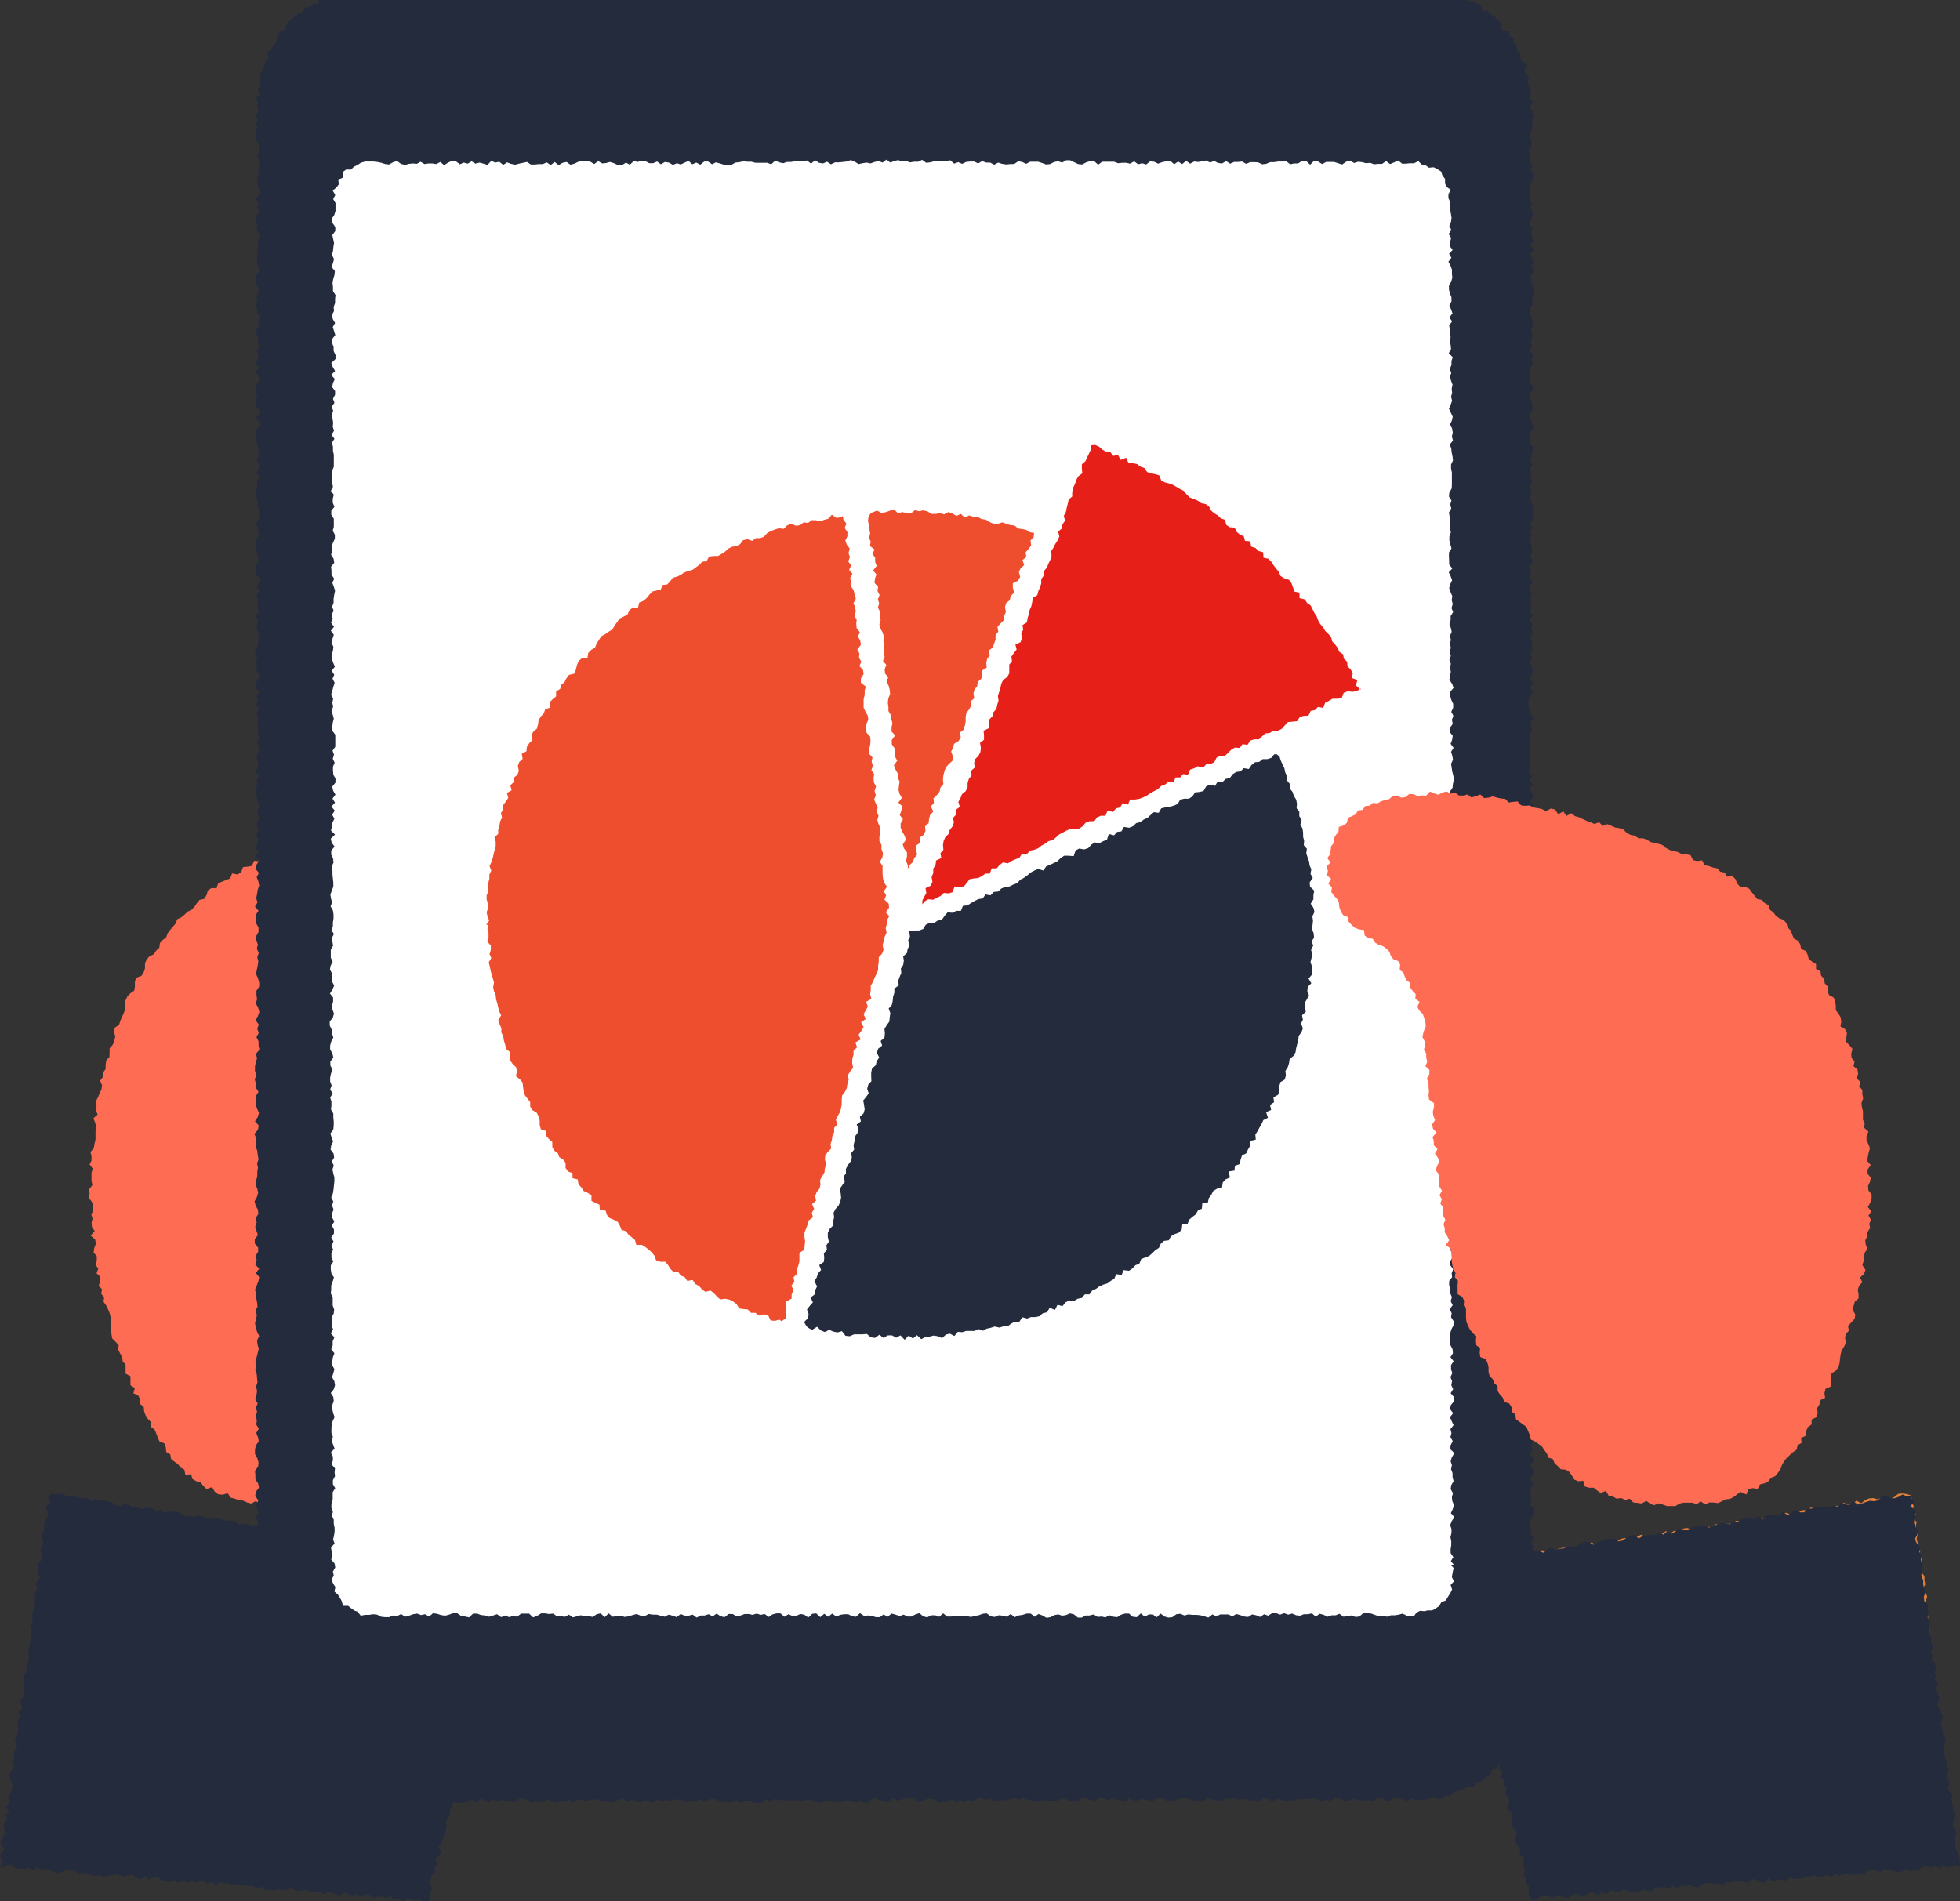 <svg id="_レイヤー_2" data-name="レイヤー 2" xmlns="http://www.w3.org/2000/svg" viewBox="0 0 93.12 90.33"><rect x="0" y="0" width="93.12" height="90.33" fill="#333333" stroke="none"/><defs><style>.cls-1{fill:#242b3d}.cls-1,.cls-3,.cls-4{stroke-width:0}.cls-3{fill:#ff6c54}.cls-4{fill:#ef4e2e}</style></defs><g id="_レイヤー_1-2" data-name="レイヤー 1"><path class="cls-3" d="M25.41 48.77l.12-.19-.03-.21.07-.19-.02-.21.03-.2.24-.13v-.21l.13-.16.1-.17.08-.18.05-.2.09-.17.07-.19.13-.15v-.23l.26-.06.1-.17v-.25l.25-.05.02-.25.17-.11.22-.06.15-.13.1-.19.22-.04.06-.25.2-.06.19-.08.06-.24.2-.08.08-.2.22-.07.06-.21.21-.08.15-.14.14-.15v-.23l.03-.21.14-.15-.02-.22.07-.18.23-.15-.1-.22.03-.2.15-.19-.1-.21.11-.2-.04-.2-.03-.2-.06-.19.02-.21-.15-.16-.08-.18-.12-.16-.02-.22-.19-.1-.06-.21-.19-.09-.16-.12-.19-.07-.09-.2-.13-.17-.2-.05h-.22l-.16-.11-.17-.09-.16-.14-.16-.13-.19-.07-.2-.03-.22.06-.2.02-.15-.24-.22.14-.17-.16-.21.07-.18-.15-.2.03-.2-.03-.2-.04-.2.13-.2-.07-.2.04-.2-.02-.2.02-.2-.06-.19.11h-.2l-.19.12-.19.05h-.4l-.21-.11-.17.19-.2.04-.22-.12-.19.05-.17.18-.2.02-.2-.02-.21-.05h-.2l-.19.06-.19.09-.19.05-.17.15-.23-.11-.16.19-.23-.11-.16.16-.2.04-.19.05-.19.06h-.21l-.19.06-.19.05-.19.07-.19.05h-.21l-.16.14-.18.11-.18.08-.23-.06-.19.07-.22-.02-.14.23-.23-.06-.14.22-.22-.04-.17.13-.23-.06-.2.03-.14.22-.2.04-.2.04-.2.04-.2.04-.13.22-.22-.02-.19.06-.15.18-.19.08-.18.08-.24-.06-.17.1-.14.17-.19.06-.24-.03-.11.24-.2.04-.22.02-.09.24-.17.11-.26-.05-.09.24-.19.07-.19.08-.19.07-.08.24h-.25l-.16.11-.07.23-.11.17-.22.05-.13.16-.11.17-.14.14-.19.09-.14.14-.16.13-.19.09-.07.2-.13.15-.13.15-.12.16-.07.19-.16.13-.14.15-.03.22-.15.14-.11.17-.21.1-.13.15-.08.19v.23l-.06.19-.11.17-.25.09-.06.19v.22l-.03.2-.19.13-.14.15-.08.18-.04.2.02.22-.07.19-.08.18-.08.18-.06.19-.2.14-.04.2.06.23-.05.19-.07.19-.15.17v.2l-.01.21-.15.17-.03.2v.21l-.13.17v.2l-.13.18.09.22-.03.2-.09.19-.08.19-.1.19.04.21-.04.19.09.22-.2.17.08.21.06.21-.04.2v.4l-.05.2-.03.2-.16.19.05.2v.2l-.09.19.15.2-.06.19v.39l.04.2-.15.2.02.2-.04.2.15.2.06.2v.2l-.09.2.06.19-.05.2.02.2.13.19-.19.22.21.18.04.2-.08.21-.03.21.15.18v.2l-.05.21.12.18-.08.22.18.17v.2l-.08.22.16.17-.04.21.14.17-.03.21.12.17.09.18.08.19.05.19.02.2-.02.21v.21l.04.19.03.2.16.16.15.16-.02.22.09.18.1.17.02.2.14.16v.43l.23.12v.43l.21.13-.07.25.23.11.09.18v.22l.17.14.02.21.07.19.11.17.15.15v.23l.17.13.08.19.07.19.08.18.23.09.07.19.02.22.19.11.04.22.16.13.17.12.12.16.18.1.05.24.27-.02.07.23.18.1.2.05.13.17.15.15.27-.09.12.21.17.13.21.02.24-.07.14.21.2.05.19.07.2.02.19.09.2.05.22-.12.18.16.22-.14.19.04.19.09.2.08.2-.08.2.1.2-.19.2.13h.2l.2-.02.18-.18.22.19.17-.24.2-.03.23.14.16-.2.2-.03.23.12.16-.18.2-.04.18-.08.18-.09.23.06.16-.14.2-.05.17-.11h.22l.18-.09.14-.16.17-.11.16-.12.19-.07.17-.11.18-.09.1-.19.2-.07.04-.25h.27l.08-.21.13-.15.15-.13.21-.08.13-.15.12-.16.13-.15.1-.18.06-.21.14-.14.15-.14.19-.11.1-.17.03-.22.21-.1.09-.18.09-.17.14-.15-.02-.24.1-.17.07-.19.22-.1.11-.17.09-.18-.06-.26.14-.15.09-.18.07-.19.16-.15.05-.2.19-.13-.04-.24.14-.15-.02-.22.13-.16.17-.15.04-.2.07-.19-.07-.24.2-.14.11-.17-.09-.24.11-.17.13-.17v-.21l.04-.2.02-.2V61l.18-.16.11-.18-.05-.22.11-.18.11-.18-.06-.22.07-.19-.03-.21.17-.17-.06-.22.09-.19.02-.2v-.2l.09-.19.1-.19-.16-.23.13-.18v-.2l-.04-.21.14-.18.06-.19-.03-.2.1-.19-.05-.2.1-.19-.06-.21.09-.19-.02-.2-.15-.21.19-.18-.09-.21-.02-.2v-.2l.08-.19.14-.19-.04-.2-.13-.21.03-.2v-.2l.22-.18.04-.2-.19-.22.14-.19.02-.2-.05-.21.08-.19.07-.19.02-.2-.04-.2.13-.19v-.2l-.15-.22v-.2l.22-.18.05-.19-.13-.22.11-.19-.12-.21.23-.17-.15-.22.14-.18-.1-.21z"/><path d="M70.51 80.51l-.09-.12.04-.21-.13-.17-.02-.2-.08-.18.02-.21-.03-.19-.04-.19-.05-.19-.08-.19-.15-.17.06-.22-.15-.17-.03-.19-.11-.18.14-.24-.05-.19-.16-.16v-.21l-.06-.19-.06-.19-.12-.17.14-.24-.06-.19-.19-.16.07-.22v-.2l-.23-.15.09-.22-.07-.19-.17-.17.14-.16.12-.03.17-.18.22.11.17-.17.21.03.2.02.19-.09.2-.03.2-.02.21.07.18-.11.18-.13.19-.04.22.12.19-.03.21.02.17-.17h.2l.19-.05.19-.05h.2l.19-.09.21.07.18-.13.22.12.18-.14.19-.04h.2l.2-.03h.2l.18-.09.19-.04.21.03.18-.13.22.16.19-.05.2-.03.19-.07.18-.14.22.1.18-.13.19-.04.21.07h.2l.18-.13.19-.1.22.11h.2l.2-.04.19-.06.19-.05.18-.13.22.1.18-.12.21.05.18-.14.19-.04.21.05h.2l.2-.02h.2l.19-.09.21.03.18-.15.2.04.19-.09.21.04.19-.06.19-.09.2.03.2-.03.21.04.19-.08.19-.1h.2l.21.05.17-.17.22.11.19-.07.18-.13.2-.03.22.1.19-.09.19-.04.19-.1.2.02.18-.14.21.06h.2l.2-.05.21.06.19-.05.19-.08.19-.08.19-.08.22.09.2-.03.17-.17.22.13.18-.14.19-.09.2-.02.21.06.19-.07.22.09.2-.04.19-.09.18-.15.2-.02.21.03.19.06.04.12-.02.2.12.18-.05.21.15.18-.09.21.13.18-.05.21.04.2.05.19-.04.21.06.19v.2l.11.19-.07.21.17.18-.07.21.06.19-.03.2.14.18v.2l.04.19-.12.22.14.18.07.19-.07.21-.05.21.11.19.04.19.02.2-.05.21.05.19.08.21-.2.03h-.2l-.21-.07-.17.17-.19.04-.21-.1-.2.03-.19.06-.19.11-.21-.07-.18.16h-.2l-.19.09h-.2l-.19.08-.21-.08h-.2l-.21-.02-.18.13-.2-.04-.19.06-.19.09-.19.1h-.2l-.21-.1-.18.13-.19.04h-.2l-.2-.02-.19.08-.2-.05h-.2l-.18.17-.22-.12-.18.17-.21-.04-.21-.02-.18.12-.2-.03h-.2l-.17.18-.21-.1-.18.15-.21-.09-.19.07-.21-.04-.18.16h-.2l-.21-.11-.18.15-.21-.08-.18.13-.19.09-.2.02h-.2l-.19.06-.21-.11-.17.19-.21-.08-.19.06h-.2l-.18.12-.21-.07-.21-.05-.17.22-.22-.14-.19.04-.2.03-.18.16-.19.05-.21-.07-.19.07-.21-.06h-.4l-.2.03-.18.16-.22-.1-.17.18-.2.03-.19.07-.22-.17-.19.11-.18.13-.21-.05-.21-.07-.18.17h-.2l-.2.03-.21-.07-.19.1-.19.08h-.2l-.2.04-.21-.1-.17.21-.21-.06h-.2l-.19.08h-.2l-.2.02-.19.05-.19.11h-.4l-.21-.08-.19.02-.16.04z" fill="#e2803d" stroke-width="0"/><path class="cls-1" d="M0 88.71l.14-.27-.13-.21.03-.2.17-.18-.17-.22.02-.2.11-.19.08-.19-.06-.21v-.2l.14-.18-.07-.21.19-.17-.18-.22.18-.17v-.4l.1-.19.05-.19-.05-.21-.09-.21v-.2l.11-.19.12-.18-.1-.21.09-.19-.03-.2.07-.19.1-.19-.12-.21.06-.19.09-.19v-.4l-.03-.2.15-.18-.1-.21.2-.17-.07-.21-.04-.2.18-.17.04-.19-.05-.21v-.2l.02-.2-.04-.21.17-.18-.04-.21.09-.19.05-.19-.03-.2v-.2l.05-.19.02-.2.04-.2.02-.2.11-.19-.14-.22.11-.19-.03-.2v-.2l.08-.19.09-.19.04-.19-.11-.22.05-.19.09-.19-.06-.21.1-.19.13-.18-.04-.21-.11-.21.03-.2.18-.17v-.2l-.09-.21.12-.18.03-.2-.09-.21.04-.19.09-.19-.02-.2.12-.18.07-.19-.03-.21.12-.18v-.2l.06-.19.03-.19-.08-.19h.4l.2-.03.18.12.19.07.21-.07.18.15.21-.06.18.15.2-.02.21-.08.17.16h.2l.2.04.21-.07.17.22.2.02.22-.16.16.23.21-.04.2-.03.19.05.18.13.2.02h.2l.2.03.22-.1.16.23.21-.04.22-.09.17.17.21-.07.17.18.2-.02.2.02.21-.09.19.06.18.12.21-.06h.2l.2.02.19.06.19.04h.2l.2.04.18.14.2.03.21-.06.19.1.2-.03h.2l.18.1.21-.04.2.02.19.08.19.09.19.09.19.04.21-.06.19.08.19.06.19.06.22-.13.19.07.19.05.19.04.19.09.22-.13.19.09.19.1.19.04.21-.04.18.16.19.04.2.02.22-.14.18.12h.2l.17.17.22-.15.2.02.19.1.19.06.2.03.19.06h.2l.21-.07.18.14.21-.07.19.06.18.14.22-.12.18.15h.2l.22-.07.17.2h.2l.19.09.2.03.2-.02.19.06.19.07.22-.13h.2l.19.06.2-.02.18.16.21-.07.19.08.19.07.27-.04-.02.26-.16.17-.05.19.06.22-.17.16.06.22-.13.17-.03.2.05.22-.11.18-.09.19-.03.2-.08.19.02.21-.14.17.05.22v.2l-.17.17-.06.19-.06.19-.05.19-.06.19-.04.19.13.24-.1.18-.07.19-.03.2-.07.19-.04.19-.07.19v.2l-.07.19-.13.17.12.23-.08.19-.09.18-.11.18-.04.19-.04.19.03.21-.13.17.02.21-.11.18.11.23-.26.14.14.24-.16.17.08.22-.23.15-.06.19.09.23-.07.19-.09.18-.04.2v.21l-.09.18-.06.19.09.22-.05.19-.11.18v.21l-.12.17-.08.19.06.22-.08.19-.05.19-.07.19-.08.19-.12.18.13.24-.11.18-.17.16.11.23-.14.17.03.21-.17.17-.06.19-.03.2.13.24-.15.17.05.22-.11.22-.24-.03-.19-.08-.2.06-.19-.08-.2.02-.2.07-.19-.13-.21.1-.18-.22-.21.11-.19-.06h-.2l-.2.07-.18-.17h-.2l-.21.12-.19-.12-.2.04-.2-.04-.19-.11-.21.16-.2-.05-.19-.1h-.2l-.2.08-.19-.13-.2.04-.2.02-.19-.12h-.2l-.2.06-.19-.06-.19-.11-.21.11h-.2l-.19-.06-.21.09-.19-.04h-.2l-.19-.17-.21.11-.19-.13-.2.02-.19-.07h-.2l-.2-.04-.2.05-.19-.09-.2.02-.19-.07-.21.18-.18-.19-.2.08-.19-.11-.19-.05-.21.12-.19-.1-.21.12-.18-.17-.21.16-.19-.14-.21.11-.19-.07-.2-.04-.19-.13h-.2l-.21.12-.19-.15-.21.13-.19-.05-.19-.16h-.2l-.2.08-.2-.05-.19-.07-.2.06h-.2l-.2.07-.19-.09-.2.04-.2-.02-.19-.1-.2-.02-.2.04-.19-.12-.2-.05-.2-.04-.21.14-.2.03-.2-.04-.19-.12-.2-.02-.2.03-.19-.11-.21.14-.19-.11-.2.04-.2-.02-.2.02-.19-.18h-.2l-.2.06-.22.06z"/><path class="cls-1" d="M22.6 80.49l.13-.09.03-.2-.03-.21.11-.18.04-.19.13-.17.07-.19-.14-.24.05-.19.17-.16.08-.19-.06-.22v-.21l.13-.17.04-.19.03-.2.14-.17-.04-.21v-.21l.07-.18v-.2l.02-.2.13-.17.08-.18-.06-.22.05-.19.11-.18.09-.18.11-.18v-.21l-.08-.22.19-.23h-.27l-.21.05-.19-.1h-.2l-.19-.06-.18-.11-.2.02-.2.04-.19-.05-.19-.06-.19-.09-.21.08-.2.02-.18-.13-.2.02-.19-.07-.18-.15-.21.07-.19-.09-.2.04-.2.03-.17-.17-.19-.05-.2-.03-.21.08-.21.05-.17-.17-.22.13-.17-.2h-.2l-.19-.07-.2.02-.2-.03-.22.1-.18-.13-.18-.11-.2-.02-.21.07h-.2l-.19-.06-.21.04-.19-.08-.19-.06-.19-.08h-.2l-.18-.13-.2.02h-.2l-.21.05-.18-.14-.19-.06-.21.06-.19-.05-.2-.02-.21.04h-.2l-.19-.09h-.2l-.19-.09-.19-.07-.2-.02-.2.04-.19-.1-.18-.11-.21.06-.2.03-.17-.16-.22.09-.2-.03-.17-.19-.21.06-.2-.03-.2-.02-.18-.13-.2.03-.21.03-.18-.11-.21.06-.19-.05-.17-.17h-.2l-.19-.04-.21.05-.2-.03-.21.06-.17-.2-.2-.03-.19-.04-.22.14-.19-.08-.2-.03-.18-.13-.19-.06-.22.1h-.2l-.18-.16-.19-.04-.19-.06-.2-.02h-.2l-.22.13-.17-.23-.21.04-.19-.07-.21.05-.18-.11-.21.05-.2-.02h-.2l-.18-.14-.19.12-.14.08.13.22-.2.17.02.2.13.22-.17.18-.06.19.05.21.03.21-.13.18.1.21-.05.19-.18.18.1.21.02.21-.09.19-.15.18.07.21-.11.18.13.22-.12.19.07.21-.09.19-.13.18.07.21-.05.19v.2l-.02.2-.05.19.06.21-.02.2-.19.18.08.17.17.11.21-.07.19.06.2.02.19.07.19.09h.2l.21-.07.17.18.22-.12.17.19.21-.06.18.13.21-.09.21-.04.18.14.19.04.21-.11.2.03.19.08.19.05.2.03.19.04.19.07.21-.1.18.17.2-.02.18.13.2-.04.21-.06.19.09h.2l.18.11.19.08.19.03.21-.08h.2l.18.14.21-.1.2.03.19.08h.2l.18.12.19.04.21-.08.19.08.2-.02h.4l.19.04.19.08.18.13.2-.02.21-.08.2.02.19.07.19.07h.2l.19.08.21-.08.17.18.22-.12.18.13.21-.11.2.02.17.22.22-.14.17.19.2.02.19.06.21-.02h.2l.19.03.2.03.21-.07.19.05.18.13.19.07h.2l.2.04.22-.1.18.14.21-.06.19.1.19.08.22-.14.18.14h.2l.21-.06.18.15.21-.03.2-.02.17.2.22-.15.18.14h.2l.21-.04.17.18.22-.12.19.11.19.1h.2l.2.02h.2l.21-.03.2.04.19.02.14-.03z"/><path class="cls-1" d="M67.23 85.53l-.2-.06-.2.1-.2-.07-.2-.09h-.2l-.2.17-.2-.04-.2-.1-.2-.02-.2.18-.2-.06h-.2l-.2.06-.2-.13-.2.02-.2.12-.2-.06-.2-.12h-.2l-.2.14-.2-.05-.2.07-.2-.06-.2-.13-.2.1-.2-.05-.2.07-.2-.05-.2.12-.2-.04-.2.06-.2-.13-.2.02-.2.11-.2-.13-.2-.04-.2.13-.2-.03-.2.02-.2-.06-.2-.02-.2.05-.2-.11-.2.05h-.2l-.2.11-.2-.03-.2-.03-.2-.1-.2.13h-.2l-.2.04-.2-.06-.2-.08h-.2l-.2.01-.2.09h-.2l-.2.03-.2-.15h-.2l-.2.12h-.2l-.2-.04-.2-.04-.2.1-.2-.03-.2-.11-.2.19-.2-.07-.2-.02-.2-.1-.2.13-.2-.12h-.2l-.2.13-.2-.04-.2-.06-.2-.06-.2.17h-.4l-.2-.11h-.2l-.2.11h-.2l-.2-.01-.2-.05-.2.09-.2.02-.2-.08-.2-.03-.2-.09-.2.08-.2-.06-.2.03-.2.05h-.2l-.2.05h-.2l-.2-.12-.2.07-.2-.09-.2.02-.2.12-.2-.05-.2.12-.2-.08-.2.08-.2-.16-.2.13h-.2l-.2.03-.2-.14-.2-.04-.2.02-.2.07-.2.09-.2-.21-.2.03-.2-.03-.2.07-.2.05-.2-.11-.2.16-.2.02-.2-.09-.2-.08-.2.02-.2.17h-.2l-.2-.06-.2.06-.2-.07-.2-.03-.2.08h-.2l-.2.01-.2-.04-.2-.04-.2.1-.2-.02-.2-.04-.2-.11-.2.07-.2.03-.2-.05h-.2l-.2.03-.2-.07-.2.06-.2-.09-.2.13-.2-.1-.2.15-.2.03-.2-.03-.2-.09-.2.02-.2.1-.2-.09-.2.03-.2.03-.2-.04h-.2l-.2-.1-.2-.04-.2.07-.2.06-.2-.13-.2.17-.2-.09-.2.09-.2-.12-.2.02-.2-.06-.2.1-.2-.07-.2.09-.2-.12-.2.19-.2-.08-.2-.03-.2.1-.2-.06-.2-.08-.2.06-.2-.09h-.2l-.2.13-.2.02-.2-.07-.2.04-.2-.11h-.2l-.2.03-.2.04-.2-.06h-.2l-.2.15-.2-.15-.2.11-.2-.02-.2.04-.2-.04-.2-.1-.2.1-.2.04-.2-.06-.2.08-.2-.15-.2-.05-.2.03-.2.18-.2-.1h-.2l-.2-.05-.2.08-.2-.09-.2.13-.2-.11-.2-.07-.2.2-.2-.18-.2.17h-.2l-.2.02-.2-.04-.2.04-.2-.09-.2.04-.2.03-.2-.14h-.2l-.2-.01-.2.15-.2-.05-.2-.06-.2.08-.2.05-.2-.07-.2.04-.2-.15-.2.09-.2-.06-.2-.05-.2.07-.2.04-.2-.07-.2.06-.19-.11-.21.11-.2-.03-.17-.19h-.2l-.18-.11-.23.06-.16-.14-.16-.13-.23.02-.13-.19-.25.04-.13-.17-.18-.09-.16-.11-.09-.2-.29.04-.02-.28-.24-.04-.04-.24-.24-.05-.15-.14v-.26l-.15-.13-.23-.08-.03-.22-.09-.18-.06-.19-.21-.12-.09-.18-.02-.21-.06-.19.02-.22-.09-.18.04-.21-.22-.16v-.21l-.07-.19.15-.21-.13-.19-.05-.2.02-.2v-.2l.16-.2v-.4l-.03-.2-.08-.2.08-.2-.08-.2-.02-.2.05-.2.1-.2-.2-.2.06-.2.14-.2v-.2l-.05-.2-.08-.2-.06-.2.17-.2-.09-.2.09-.2-.13-.2.14-.2-.11-.2.04-.2-.09-.2.15-.2v-.2l-.16-.2.14-.2-.07-.2.12-.2v-.2l-.13-.2-.04-.2.17-.2-.04-.2.03-.2-.17-.2.19-.2-.09-.2-.02-.2.09-.2-.15-.2.03-.2.15-.2-.04-.2-.13-.2v-.2l-.02-.2.15-.2.02-.2-.06-.2-.11-.2v-.2l.04-.2.14-.2-.04-.2-.08-.2.12-.2-.12-.2.03-.2-.06-.2.07-.2-.06-.2.09-.2-.12-.2.06-.2.03-.2-.05-.2.07-.2-.02-.2-.02-.2-.07-.2.06-.2-.05-.2.06-.2.05-.2.05-.2-.06-.2-.02-.2.1-.2-.1-.2-.05-.2-.05-.2.05-.2.04-.2-.07-.2.1-.2-.02-.2-.04-.2v-.2l-.06-.2.08-.2.08-.2.04-.2-.16-.2.16-.2-.19-.2.07-.2-.06-.2.13-.2v-.2l-.16-.2v-.2l.15-.2-.07-.2-.06-.2.07-.2-.05-.2.13-.2-.02-.2-.11-.2-.05-.2.11-.2.06-.2-.04-.2-.09-.2.04-.2.05-.2v-.2l.03-.2-.04-.2.07-.2-.04-.2-.02-.2-.08-.2v-.2l.03-.2-.09-.2.17-.2.04-.2-.18-.2.13-.2.06-.2-.09-.2-.07-.2v-.2l.01-.2.13-.2-.13-.2v-.2l-.05-.2.08-.2-.07-.2v-.2l.04-.2.06-.2-.06-.2.17-.2-.04-.2v-.2l-.1-.2.11-.2-.07-.2.07-.2-.15-.2.11-.2.07-.2-.06-.2-.11-.2.06-.2-.03-.2v-.2l.13-.2v-.2l-.06-.2-.09-.2.04-.2.04-.2.03-.2-.05-.2.07-.2-.09-.2.05-.2-.08-.2v-.2l.11-.2v-.2l-.11-.2-.03-.2v-.2l.14-.2-.17-.2.12-.2-.06-.2.04-.2.03-.2.07-.2-.04-.2-.08-.2.11-.2-.17-.2.06-.2.13-.2-.2-.2.17-.2-.17-.2.11-.2.04-.2-.11-.2.13-.2-.09-.2v-.2l.13-.2-.12-.2.04-.2.08-.2-.11-.2-.02-.2-.03-.2-.03-.2.09-.2-.04-.2.09-.2-.13-.2.08-.2.04-.2-.07-.2v-.2l.11-.2-.02-.2-.09-.2.1-.2-.06-.2.04-.2-.05-.2v-.2l.03-.2-.07-.2.11-.2-.14-.2.07-.2-.04-.2.13-.2-.2-.2.03-.2.11-.2.06-.2-.13-.2v-.2l-.05-.2.09-.2-.11-.2v-.2l.14-.2v-.2l.02-.2v-.2l-.09-.2.02-.2.05-.2-.14-.2.17-.2-.06-.2v-.2l.03-.2-.09-.2.15-.2-.13-.2.13-.2v-.2l-.18-.2.05-.2-.05-.2.13-.2-.02-.2-.04-.2-.05-.2v-.4l.12-.2v-.2l-.06-.2-.05-.2.12-.2.02-.2v-.2l-.07-.2v-.2l-.05-.2-.05-.2.04-.2.05-.2-.03-.2.13-.2-.16-.2.12-.2.03-.2-.13-.2.1-.2-.02-.2v-.2l-.07-.2-.04-.2v-.2l-.03-.2.18-.2v-.2l-.16-.2.16-.2v-.2l-.16-.2-.02-.2.08-.2-.03-.2-.04-.2.06-.2.11-.2-.02-.2-.16-.2.19-.2-.2-.2.13-.2.02-.2-.08-.2.12-.2-.07-.2v-.2l-.06-.2v-.2l.14-.2-.07-.2.1-.2-.13-.2-.02-.2-.03-.2.05-.2-.04-.2.1-.2-.02-.2-.1-.2v-.4l.17-.2-.08-.2-.05-.2.02-.2v-.2l.02-.2v-.2l.01-.2.09-.2-.07-.2-.08-.2.02-.2-.08-.2.03-.2.16-.2-.11-.2.07-.2-.16-.2.18-.2.03-.2-.09-.2v-.2l-.03-.2.09-.2-.04-.2.05-.2v-.2l-.09-.2.07-.2v-.4l-.11-.2-.05-.2v-.2l.11-.2-.1-.2.09-.2-.08-.2.13-.2-.07-.2.04-.2-.1-.2.2-.19-.11-.21.12-.19-.07-.21.1-.18-.04-.22.13-.17.07-.19.06-.19.14-.16-.09-.26.22-.11.07-.19.15-.14.04-.21.06-.2.13-.16.21-.09.05-.22.11-.17.17-.12.16-.13.16-.12.2-.06.09-.22.23-.02.14-.15h.23l.1-.24.25.06.13-.2.23.04.17-.11.18-.08.16-.16.24.13.18-.11.18-.12.22.16.19-.03.19-.06.2-.13.2.19.2-.07.2-.09.2-.04.2.2.2-.14.2.06.2-.12.2.09.2-.04.2.02.2.1.2-.17.2.07.2.02.2.07.2-.14.2.11.2-.12.2.12.2-.12.2.02.2.02h.2l.2.13.2-.21h.2l.2.07h.2l.2.03.2.02.2-.03.2-.03.2.09.2-.05.2.07.2-.04.2.02.2-.07h.2l.2.12.2-.13.2.07.2-.1.2.09.2-.11.2.13.2-.1.2.04.2-.09.2.06.2.13.2-.12.2.13.2-.21.2.02.2.03.2.11.2.02.2-.06.2-.04.2-.05.2.05.2.06.2-.02.2.08.2-.03.2-.16.2.06h.2l.2-.02.2.14.2-.18.2.1.2-.03.2.07.2-.15.2.16.2-.06.2-.04.2-.04.2.17.2-.14.2.07h.2l.2-.1.2.13h.4l.2-.13.2.06.2-.02.2-.02.2.06.2.09.2-.15.2.1.2.02.2-.04.2.05.2-.07h.2l.2.05.2.05h.2l.2-.04.2-.12.2-.02.2.07.2-.03.2-.04.2.19.2-.11.2.05.2.03.2-.13.2.08.2-.06.2.07.2-.12.2.21.2-.17.2.12h.2l.2-.15h.2l.2.06.2-.04.2.1.2.08.2-.14.2-.03.2.06.2.12.2-.14.2.12.2-.09.2.11.2-.15.2.11.2-.12.2-.02h.2l.2.11h.2l.2.06.2-.11.2-.09.2.11h.2l.2.06.2-.13.2.03.2.12.2-.11.2.05.2.02.2-.06h.2l.2-.05.2.13h.2l.2-.04.2.02.2-.09.2-.02.2-.02.2.13.2-.04.2-.07.2.1.2-.1.2.07.2.03.2-.06.2-.02.2-.04.2.07.2.03.2-.03.2-.02.2.02.2.09.2-.04.2-.13.2.03.2.1.2.04.2-.12h.2l.2-.03.2.02.2.02.2.02.2-.02.2-.03.2.03.2.13.2-.02.2-.12.2.11.2-.09.2.09.2-.11.2.05.2-.06.2.1.2.02h.4l.2.02.2-.19.2.17.2-.17h.4l.2.06.2-.05.2.05.2.06.2-.09.2.16.2-.18.2.03.2-.03.2.15.2-.16.2.05.2-.05.2.06.2.03.2.09.2-.03.2-.07.2.08h.4l.2.02h.2l.2-.16.2.06.2-.04.2.1.2-.08.2-.02.2.13.2-.18h.2l.2-.02.2.1.19.09.22-.13.19.07.2.02.18.1.18.09.22-.04.19.07.18.1.15.17.16.13.21.03.18.09.2.06.06.27h.24l.13.16.19.09.12.17.17.11v.26l.13.15.3.02v.25l.21.1v.24l.16.13v.22l.17.14-.02.22.09.17.25.12-.13.25.05.19.16.17-.08.22.06.19.1.19v.2l-.07.2.19.2-.17.2.1.2.08.2-.06.2v.4l-.09.2-.04.2.08.2.02.2-.11.2v.2l.06.2-.03.2.12.2-.08.2.12.2-.02.2-.07.2-.11.2.03.2.05.2-.03.2.08.2-.07.2.11.2v.2l-.1.2-.04.2.14.2-.08.2.05.2.06.2-.16.2.18.2-.17.2.08.2.09.2-.11.2.11.2-.14.2.03.2v.2l.11.2v.2l-.03.2-.06.2.05.2-.16.2.03.2.07.2.03.2.04.2-.1.2.05.2v.2l-.06.2.05.2-.11.2.18.2-.08.2.05.2-.12.2v.4l-.04.2.11.2.08.2-.12.2-.07.2.1.2.04.2.02.2-.11.2-.03.2.08.2.1.2-.1.2-.05.2-.02.2v.2l.16.2-.05.2-.05.2-.04.2.1.2-.11.2.04.2-.04.2.11.2-.12.2.07.2-.02.2-.07.2.08.2.09.2v.2l-.02.2.05.2-.17.2.1.2-.13.2.09.2-.09.2.07.2.04.2v.2l-.07.2.13.2-.16.2.07.2-.05.2-.03.2.17.2-.18.2.06.2.05.2-.07.2.03.2.02.2-.04.2.11.2-.17.2.16.2-.06.2.07.2-.11.2.06.2.02.2v.2l-.08.2.09.2-.13.2.1.2.06.2-.06.2-.07.2.14.2-.16.2.15.2-.11.2-.1.2v.2l.05.2v.2l.17.2-.07.2-.05.2.06.2-.13.2.1.2-.09.2.04.2-.05.2.04.2.02.2v.2l-.02.2-.04.2.15.2-.11.2.13.2-.19.2.16.2.06.2-.17.2.17.2-.2.2.16.2-.11.2.09.2.05.2v.2l-.15.2.06.2v.2l.08.2-.12.2.03.2v.2l-.05.2.03.2.11.2-.05.2-.13.2.06.2.09.2-.04.2.1.2-.09.2.07.2v.2l-.18.2.17.2.05.2-.12.2-.06.2.08.2-.11.2.11.2-.05.2-.02.2v.2l.07.2v.2l-.07.2.08.2.05.2v.2l.02.2-.14.2.16.2-.09.2-.07.2.11.2.03.2-.04.2.06.2-.02.2-.07.2-.02.2-.06.2.14.2-.15.2.16.2-.02.2v.2l-.14.2.1.2v.2l-.04.2.02.2.02.2-.13.2.1.2.12.2-.04.2-.09.2.13.2-.11.2.06.2-.13.2.02.2.09.2.04.2-.13.2.05.2-.09.2.13.2-.11.2.15.2-.02.2-.03.2.07.2-.11.2-.08.2.21.2-.05.2-.04.2.06.2v.2l-.13.2.09.2-.12.2.18.2-.03.2.04.2-.07.2.04.2-.03.2v.2l-.05.2v.2l.06.2-.04.2-.06.2v.2l-.03.2.11.2.08.2-.04.2v.2l-.13.2v.2l.16.2-.12.2.09.2-.08.2.08.2-.1.2.09.2-.07.2-.07.2.14.2-.18.2.12.2v.2l-.11.2.08.2v.2l.08.2v.2l-.1.2.05.2-.06.2-.03.2v.2l.17.2-.13.2.03.2.02.2.02.2-.13.2.03.2-.03.2v.2l.16.2-.04.2-.05.2.06.2-.14.2.17.2-.04.2-.13.2.19.2-.05.2-.13.2.15.2-.12.2v.2l.02.2.02.2-.08.2.19.2v.2l-.09.2-.08.2.02.2v.4l.14.2-.1.2.09.2-.05.2.05.2-.04.2-.12.2v.2l.06.2.09.2-.05.2-.03.2.06.2.07.2-.06.2-.11.2.15.2-.13.2v.2l.11.2v.2l.04.2-.12.2v.2l.02.2-.1.2.02.2-.03.2v.2l.01.2v.2l.02.2.17.2-.02.2v.2l-.04.2-.03.2.03.2-.09.19-.06.19v.2l.08.22-.12.18-.02.21-.22.14.02.22-.11.17.03.23-.07.19-.19.13-.13.15-.08.18-.07.19-.19.1-.11.17-.12.16-.18.1-.06.22-.23.05-.08.21-.15.13-.15.13-.16.13h-.24l-.09.24-.25-.04-.17.1-.19.06-.18.08-.2.03-.14.21-.22-.05-.17.15-.2.03-.22-.11-.19.09-.19.07-.2-.02-.2.03z"/><path d="M67.21 76.75l-.19.05-.19-.03-.19-.1-.18.05-.19.03h-.19l-.18.07-.19-.05-.19.03-.18-.06-.19-.07-.19-.02h-.19l-.19.16-.18.02-.19-.07-.19.02-.19.04-.19-.14-.18.07h-.19l-.19.07-.19-.09-.19-.05-.19.13-.18-.15-.19.04h-.19l-.18.07-.19-.02-.19-.08-.19.05-.19-.07-.19.07-.19-.07h-.19l-.19.12-.19-.07-.19.13-.19-.08-.19-.04-.19.12-.19-.02-.19-.07-.18-.05-.19.11-.19-.09h-.38l-.19.09-.19-.09-.19.15-.19-.06-.19-.05-.19-.02h-.19l-.19-.02-.19.05-.19-.08-.19.02-.19.14-.19.02-.18-.05-.19-.14-.19.18-.18-.14h-.19l-.19.11-.19-.16-.19.18-.19-.02-.18-.15h-.19l-.18.05-.19.12-.18-.02-.19-.07-.19.1-.19-.04-.18.02-.19-.12-.19.05h-.19l-.18.1h-.19l-.18-.15-.19-.05-.19.08-.18.03-.19-.06-.18.03-.19.1-.19.03-.19-.11-.19-.07-.18.13-.19-.15h-.19l-.19.06-.19.03-.19.08-.19-.15-.19.13-.19-.05-.19-.02-.19.08-.19-.03-.19-.14-.19.02-.19.07-.19.04-.19.04-.18-.04h-.38l-.19-.02-.18.04H45l-.19-.15-.19.16-.19-.07h-.19l-.19.1-.19-.05-.18-.15-.19.06-.19.1h-.18l-.19-.09-.19.07-.19-.07-.19-.05-.19.15-.19-.11-.18.13h-.19l-.19-.06-.18-.02-.19.02-.19-.13-.19.17-.18-.02-.19-.1h-.19l-.19.03-.19.08-.19-.14-.19.15-.19-.14-.19.16-.19-.18-.19.02-.19.18-.19-.14-.19-.03-.19.09h-.19l-.18-.08-.19.12-.19-.16h-.19l-.19.05-.18.12-.19-.14-.19.04-.19-.06-.19.06-.19-.04h-.19l-.19.07-.19.04-.19-.11h-.19l-.19.15-.19-.04-.19-.13-.19.13-.19-.1-.19.06h-.19l-.19.1-.19-.14-.19.05h-.19l-.19-.08-.19.15-.19-.07-.19-.05-.19.1-.19-.05-.19-.05h-.19l-.19-.03-.19.1-.19-.02-.19-.08-.19.05-.19.06-.19.03-.19-.06-.19.02-.19.03-.19-.16-.19.18-.19-.18-.19.04-.19.13-.19-.04h-.19l-.19-.04-.18.05-.19.05-.19-.13-.18.1-.19-.02h-.19l-.19-.13-.19.02-.19-.03h-.19l-.19.12-.19.07-.19-.18h-.38l-.19.15-.19-.04-.19.06-.19-.08-.19.08-.19-.14-.19.06-.19.06-.19-.06-.19-.02-.19-.07h-.19l-.19.18-.19-.04-.19-.03-.19-.13h-.19l-.19.07-.19.05-.19-.03-.19-.06-.19-.03-.19.16-.19-.11-.19.04-.19-.07-.19.03-.19.07-.19.05-.19-.13-.19.1-.19-.03-.19.08h-.19l-.19-.02-.19-.1-.19-.02-.19.03h-.19l-.21.04-.14-.19-.17-.06-.15-.11-.14-.11h-.24l-.06-.22-.09-.17-.1-.15-.16-.14.05-.21-.11-.17-.07-.19.1-.19-.04-.19.11-.19-.03-.19-.16-.19.06-.19-.04-.19-.03-.19.17-.19-.07-.19.04-.18.03-.19v-.19l-.04-.19v-.19l-.09-.19.05-.18-.07-.19v-.19l.06-.19v-.37l.12-.19-.11-.19v-.19l.1-.19-.02-.18.02-.19-.16-.19.06-.19v-.18l-.1-.19.18-.19-.07-.19-.07-.18.06-.19-.07-.19v-.19l.01-.18.05-.19.09-.19-.07-.19-.04-.19v-.19l.07-.19-.02-.19-.12-.19.14-.18.06-.19-.03-.19-.11-.19.06-.19.05-.19-.1-.19v-.19l.03-.19.07-.19-.15-.19.07-.19v-.19l.08-.19-.17-.18.11-.19-.07-.19.04-.19-.04-.19.1-.19.02-.19-.07-.19v-.38l-.09-.19.02-.19v-.19l.07-.19.06-.19-.12-.19-.03-.19v-.19l.12-.19-.09-.19v-.19l.08-.19-.08-.19.1-.19-.11-.19.13-.19v-.19l-.1-.19.12-.19-.11-.19v-.19l.07-.19-.07-.19.06-.19-.1-.19.08-.19.03-.19.02-.19.02-.19v-.19l-.05-.19-.04-.19.06-.19-.09-.19.11-.19-.03-.19-.14-.19.03-.19.09-.19-.07-.19-.06-.19.14-.19.02-.19v-.19l-.02-.19v-.19l-.11-.19.02-.19v-.19l-.06-.19.12-.19-.12-.19.07-.19-.07-.19v-.19l.04-.19.07-.19-.1-.19v-.19l.14-.19-.04-.19-.11-.19v-.19l.05-.19.1-.19-.06-.19-.02-.19-.09-.19v-.19l.15-.19.05-.19-.07-.19-.02-.19.05-.19v-.19l-.15-.19.12-.19.08-.19-.1-.19v-.38l-.1-.19.03-.18.1-.19-.09-.19v-.38l.11-.19-.03-.18-.03-.19.1-.19-.12-.18.07-.19v-.18l.03-.19v-.19l-.03-.19-.11-.19.07-.19-.05-.19-.03-.18.07-.19.07-.19v-.19l-.02-.19-.02-.19v-.19l-.04-.19.09-.19-.02-.19-.09-.19v-.19l.16-.19-.14-.19-.04-.19.2-.19-.19-.19.04-.19.03-.19.09-.19-.11-.19.13-.19-.16-.19.17-.19-.12-.19.14-.19-.11-.19-.04-.19.15-.19V37l-.1-.19-.02-.19v-.19l.08-.19-.09-.19.06-.19-.07-.19.13-.19v-.57l-.14-.19v-.19l.02-.19.05-.19-.05-.19-.06-.19.08-.19-.04-.19.04-.19-.1-.19.06-.19.05-.19.06-.19-.1-.19.08-.19-.12-.19.15-.19-.08-.19-.07-.19v-.19l.06-.19.02-.19-.09-.19.05-.19.06-.19-.14-.19.15-.19-.14-.19.08-.19-.05-.19.09-.19-.07-.19.07-.19v-.19l.03-.19.04-.19-.06-.19-.07-.19.09-.19-.13-.19v-.19l-.02-.19.15-.19-.03-.19-.12-.19.06-.19-.04-.19.07-.19.09-.19v-.19l-.1-.19.05-.19v-.38l-.12-.19v-.19l.15-.19-.08-.19v-.19l.05-.19-.14-.19.1-.19-.04-.19v-.19l-.02-.19.02-.19.08-.19v-.57l-.04-.19v-.19l-.05-.19.12-.19-.14-.19.12-.19-.06-.19.02-.19-.03-.19-.04-.19.07-.19-.07-.19.13-.19-.07-.19.1-.19v-.18l-.14-.19.04-.19.09-.19-.18-.19.19-.19-.11-.19-.07-.19.2-.19v-.19l-.09-.19v-.19l-.07-.19v-.19l.15-.19-.06-.19-.06-.19.11-.19-.11-.19-.04-.19.1-.19-.02-.19.07-.19v-.19l.02-.19-.12-.19v-.19l-.02-.19.03-.19.06-.19.02-.19-.16-.19.07-.19.05-.19-.1-.19.05-.19.02-.19.03-.19-.04-.19-.04-.19.14-.19v-.19l-.13-.19-.05-.19.13-.19.06-.19v-.38l-.11-.19.1-.19-.12-.21.17-.15.12-.15-.03-.23.21-.08v-.27l.16-.12h.23l.15-.14.17-.08.17-.11.19-.05h.39l.19.02.19.04.19.06.18.02.19-.11.19-.05.18.13.19.05.19-.05.18-.02.19.02.18-.1.19.11.19-.03h.18l.19.03.19-.1.18.15.19-.12.18-.08.19.02.19.14.18-.08.19.05.19-.11.18.11.19-.05.19.05.19.06.18-.19.19.08.19-.04.19.15.18-.12.19.07.19.04.19-.05.19-.04.19-.04.18.12h.19l.19-.02h.19l.19-.08.18.13.19-.15.19.15.19-.11.19-.04.18.13.19-.05.19-.09.19-.03h.19l.19.03.18.11.19-.14.19.11.19-.02.18-.05.19.06.19.09h.19l.19-.12.18.1.19-.17.19.04.18-.06.18.02.19.1h.18l.19-.08.18.13.19-.11.19.03.19.11.19-.08.18.06.19-.09.18-.08.18.16.19-.08.19.1.19-.15h.18l.19.13.18-.09.19.05.19.06h.37l.18-.1.19-.02.19-.04.19.02h.19l.19.05h.56l.19.07.19-.17.19.08.19.04.18-.06h.19l.19-.03h.38l.19-.04.19.15.19-.16.19.12.19.03.19-.08.19.12.19-.09h.19l.19-.02.18-.02.19-.07.19.08.18.11.19-.04.19-.03.19.04.19-.07.19-.04.19.07.18-.14.19.14.18-.07.19-.05.19.07.19-.02.19.06.19-.03h.19l.19-.09.19.14.19-.02.19-.05.19-.02h.19l.19.01.19-.04.19.16.19-.07.19.08.19-.09.19-.02h.19l.19.09.19-.11.19.07h.19l.19.1.19-.1.19.06.19.03.19-.02h.19l.19-.13.19.03.19.09.19-.1h.38l.19.06.19.07.19-.02.19-.1.19-.03.19.06.19-.11h.19l.19.09.19.09.19.02.19-.1.19-.06h.19l.19.17.19-.14h.57l.19.07.19-.02h.19l.19.04.19-.11.19.14.19-.05.19.06.19-.15.19.02.19.09.19-.07.19-.04.19-.03.19.17.19-.13.19.12.19-.15.19.13.19-.1.19.02.19-.03.19-.04.19.1.19-.08.19.1.19.02.19-.11.19.12.19-.08h.19l.19-.02.19.11.19-.08h.19l.19.01.19.09.19-.02.19-.08h.19l.19-.03h.19l.19-.02.19.15.19-.04h.19l.19-.12h.19l.19.18.19-.19.19.04.19.12.19-.1h.38l.19.06.19.06.19-.13.19-.05.19.11.19-.06.19.02.19.05.19-.02.19.07.19-.02h.19l.19-.13.19.14.19-.08.19-.09.19.15h.19l.19-.02h.19l.2-.1.17.17.18.03.15.11.23-.02.18.09.17.11.07.2.12.15v.22l.07.16.2.14-.11.21v.19l.09.19v.38l.03.18.03.19-.03.19-.08.19.1.19-.13.19.12.19-.05.19-.02.19.14.19-.17.18.11.19-.14.19.1.19.07.19V13l.02.19-.05.19-.11.19v.19l.05.18.07.19v.19l-.1.19.08.19.07.19-.15.19.13.19-.14.19.03.18v.19l.04.19-.03.19.03.19.02.19-.11.19.19.19-.06.18v.19l-.08.19.07.19-.06.18.05.19.07.19-.04.19.02.19-.05.19.05.19-.07.19-.08.19.09.19.09.19-.04.18-.09.19.1.19.03.19-.04.19.05.19-.15.19.07.19.02.19.04.19.02.19-.09.19v.19l.04.19v.57l-.01.19-.11.19-.02.19.12.19-.06.19.05.19-.11.19.03.19.02.19v.38l.04.19-.07.19v.19l.05.19.05.19-.12.19v.19l.01.19v.19l.15.19-.17.18.09.19.07.19-.09.19-.05.19.07.19.08.19-.03.18.05.19-.06.19.08.19-.12.19v.19l-.06.19.07.19.04.18-.08.19.04.19-.04.19.04.19-.06.19.06.19-.07.19.07.19-.04.19.04.19-.04.19-.03.19.13.19.07.19-.16.19v.19l.05.19.09.19v.19l-.09.19.1.19-.07.19.04.19-.13.19-.02.19.15.19-.03.19-.07.19.14.19-.12.19.06.19.03.19-.09.19.03.19.03.19.05.19.02.19-.04.19-.02.19-.13.19v.19l.1.18-.09.19.04.18.04.19-.06.18.12.19-.07.19-.02.18.02.19-.02.18-.04.19.12.18-.15.19.18.18-.17.19.06.19.08.19-.02.18-.05.19.03.19-.02.18v.19l-.05.19.08.19.05.19-.1.19.13.19-.1.19.07.19-.05.19-.02.19-.08.19-.02.19.11.19.02.19-.1.19.02.19v.19l.14.19-.17.19.11.19-.05.19.06.19-.12.19.07.19-.1.19.02.19.1.19-.12.19v.37l.04.19.06.19-.03.19-.04.19.02.19-.02.19v.18l.02.19.04.19.05.19-.04.19-.11.18.18.19-.16.19.11.19-.07.19.04.19-.03.19.07.19-.1.19v.19l.07.19.03.19-.1.19v.19l.04.19.06.19.07.19-.11.19v.19l.08.19-.16.19.08.19.03.19.02.19-.14.19.12.19-.04.19-.07.19.15.19.03.19-.18.19.11.19v.19l-.1.19.16.19-.15.19.06.19-.05.19-.04.19.06.19-.04.19.07.19.08.19-.11.19.04.19.05.19-.02.19.02.19-.11.19v.19l-.05.19.04.19.1.19.03.19-.12.19v.19l.14.19-.07.19.02.19-.14.19v.19l.05.19v.19l.08.19-.06.19.1.19-.15.19.1.19-.03.19.12.19v.19l-.1.19-.06.19-.02.19v.19l.03.19.1.19.02.19-.12.19.15.19-.12.19v.19l.06.19-.09.19.08.19-.04.19.09.19-.12.19.16.19v.19l-.15.19-.04.19.15.19-.15.19.08.19.09.19-.15.19.05.19-.05.19.11.19-.1.19-.02.19.2.19-.12.19-.06.19.06.19-.04.19.07.19v.19l.05.19-.11.19-.03.19.11.19-.05.19.02.19.08.19-.06.19-.09.19.17.19-.13.19-.07.19.06.19v.19l-.05.19.04.19v.19l-.03.19v.19l.13.19-.12.19.16.19-.04.19-.04.19-.03.19.1.2-.16.17.07.22-.09.18-.11.17-.1.17-.21.08-.1.18-.16.11-.17.1h-.21l-.18.04-.19-.02-.18.09z" fill="#fff" stroke-width="0"/><path class="cls-4" d="M49.12 25.32l-.19-.03-.17-.11-.19-.04-.2-.03-.17-.14-.2-.02-.19-.06-.19-.07-.22.07h-.2l-.19-.09-.18-.11-.2-.03-.18-.1h-.21l-.19-.07-.22.1-.18-.17-.21.09-.19-.11-.19-.07-.21.11-.19-.06-.2.04h-.2l-.19-.12-.2-.05-.2.04-.2-.05-.2.16-.2-.02-.2-.05-.2.06-.2-.19-.2.07-.2.07-.2.03-.2-.11-.2.08-.1.04-.11.18-.02.2.04.19.03.2.03.2-.05.2.08.19-.04.2.22.17-.1.21.13.18v.2l.07.19-.17.22.16.18-.07.21-.02.2.17.18-.03.2.1.19-.08.21.06.19-.06.2.1.19v.2l.03.2-.06.2.04.19.11.19.06.19-.02.2.02.2.03.19-.04.2.05.19-.08.2.16.18-.08.21.02.2.15.18-.08.21.1.19.05.19.02.2-.08.21-.03.2.03.2v.2l.11.19.03.2.05.19-.04.2v.2l.17.18-.16.22v.2l.13.19.04.2-.02.2.11.19-.16.22.07.19.11.19v.2l.09.19-.03.2-.02.2.05.19.11.19-.17.22.19.18-.05.21-.07.21.15.19-.11.21v.2l.08.19.11.19.06.19-.15.22.06.19.14.19v.2l-.04.21.08.19v.2l.02.12-.02-.13.08-.18.16-.15.07-.19.13-.16-.04-.23v-.21l.2-.14-.04-.23.2-.14.08-.18-.02-.22.17-.15.02-.2.05-.19.15-.16-.11-.25.14-.16-.02-.22.16-.15.13-.16.04-.2.14-.16-.02-.22.02-.2.05-.19.07-.19.14-.16.17-.15.03-.2-.09-.24.09-.18.05-.19.21-.13.11-.17-.05-.23.18-.14.06-.19.04-.2v-.21l.03-.19.13-.17.1-.17-.02-.22.17-.15-.04-.22.05-.19.13-.16.02-.2.17-.15.05-.19v-.21l.21-.13-.02-.22.04-.2.13-.16-.06-.23.2-.14.06-.19.07-.19v-.21l.13-.17-.04-.23.15-.16.15-.15.02-.21.08-.18-.04-.23.05-.19.18-.15.04-.2.17-.15-.07-.24v-.21l.25-.12.1-.18-.06-.23.08-.18.17-.15-.08-.24.18-.15-.03-.22.14-.16.12-.17-.03-.23.15-.16.02-.2z"/><path d="M64.64 32.77l-.22-.2.07-.26-.26-.09.04-.24-.1-.17-.15-.15-.02-.22-.15-.14-.04-.21-.18-.12-.08-.19-.12-.16-.14-.15-.05-.2-.13-.15-.15-.14-.1-.17-.13-.15-.1-.17-.07-.19-.11-.17-.09-.18-.09-.18-.17-.12-.11-.17-.25-.06v-.26l-.24-.05-.07-.2-.07-.2-.12-.16-.22-.07-.18-.11-.08-.2-.13-.15-.12-.16-.11-.17-.14-.14-.23-.05-.02-.26-.22-.06-.14-.14-.21-.07-.04-.25-.25-.02-.06-.22-.19-.08-.15-.13-.09-.2-.24-.02-.16-.11-.06-.24-.2-.07-.14-.14-.17-.1-.15-.13-.1-.19-.16-.12-.21-.04-.16-.12-.19-.08-.19-.07-.15-.14-.13-.17-.18-.09-.17-.1-.17-.1-.19-.07-.2-.05-.17-.09-.09-.24-.19-.06-.2-.04-.19-.06-.13-.19-.19-.07-.16-.12-.2-.04-.21-.02-.11-.24-.26.1-.12-.23-.23.04-.14-.18-.21-.02-.17-.1-.16-.14-.18-.08-.21.02v.21l-.08.18-.09.18-.08.18-.17.15v.21l.02.22-.19.14-.1.18-.06.19-.09.18-.04.2v.21l-.17.15-.04.2-.05.19-.04.2-.1.18.06.23-.12.17-.03.2-.18.15.06.23-.08.18-.11.17-.09.18-.11.17.02.22-.06.19-.09.18-.07.19-.14.16v.21l-.13.17v.21l-.06.19-.08.18-.05.19-.21.13-.03.2-.04.19-.08.18-.04.2-.06.19-.03.2-.21.13.03.22-.09.18.03.22-.06.19-.25.12.06.23-.13.17-.12.17.03.22-.13.16V32l-.1.17-.19.14-.09.18-.04.2-.06.19-.06.19.03.22-.06.19-.04.2-.14.16-.05.19-.15.16-.02.2v.21l-.25.12.02.22v.21l-.19.15.04.22-.02.21-.09.18-.15.15-.06.19.03.22-.17.15.02.22-.13.17-.06.19v.21l-.09.18-.18.15-.07.19-.1.17.07.24-.19.14.02.22-.15.16.04.22-.07.19-.13.17-.06.19-.15.15-.08.18-.03.2.02.22-.14.16.04.23-.25.12-.02.21-.11.17v.21l-.08.19.04.23-.08.18-.25.12.04.23-.1.18-.09.18v.18l.11-.14.17-.1.23.02.18-.09.18-.09.15-.14.23.02.19-.06.09-.27.23.02.21-.02.14-.16.13-.18.2-.04.21-.02.18-.09.16-.12h.21l.1-.25h.23l.14-.16.16-.12.24.04.17-.11.18-.08.19-.07.13-.2.23.02.14-.16.2-.04.19-.07.16-.13.17-.09.16-.12.2-.05.16-.13.15-.14.17-.09.17-.09.18-.08.23.02.2-.04.17-.11.14-.17.19-.07h.22l.13-.18.18-.08h.22l.1-.25.26.07.14-.17.2-.05.12-.2.25.07.1-.24h.23l.2-.03.19-.07.18-.09.17-.11.17-.1.18-.09.15-.15.19-.07.16-.13.24.03.1-.24h.22l.14-.16.23.03.1-.24.19-.06.17-.1.26.07.14-.16.21-.02.18-.08.11-.22.18-.09h.22l.15-.14.15-.15.17-.1.23.02.13-.18.24.03.13-.2.19-.06h.23l.14-.14.15-.14.21-.02.17-.11h.22l.19-.09.14-.16.15-.16.21-.02.22-.02.13-.19.19-.07h.22l.11-.23.2-.04.15-.15.24.05.1-.25.18-.09.17-.1h.22l.21-.02.1-.26.19-.07.23.02.19-.03.21-.12z" fill="#e71f19" stroke-width="0"/><path class="cls-1" d="M60.74 35.84h-.2l-.14.17-.19.06h-.22l-.16.13-.21.02-.16.13-.13.19-.24-.04-.15.15-.21.03-.17.11-.13.18-.2.04-.15.15-.23-.02-.12.2-.25-.06-.18.09-.12.21-.19.05-.21.02-.13.19-.16.11h-.23l-.19.05-.12.2-.18.08-.19.05-.21.03-.2.05-.12.21-.23-.03-.15.13-.15.14-.18.08-.16.12-.2.05-.15.15-.19.07-.24-.04-.12.21-.21.03-.14.16-.25-.06-.09.27-.18.07-.17.09-.23-.03-.17.11-.14.16-.19.06-.24-.04-.17.09-.09.27-.23-.02h-.22l-.17.11-.15.15-.18.09-.18.08-.18.08-.13.19-.26-.07-.18.08-.17.09-.15.13-.16.12-.18.09-.14.16-.19.07-.18.09-.21.02-.18.08-.15.14-.21.02-.15.16-.24-.04-.13.19-.21.03-.18.09-.17.1-.17.11-.21.02-.1.24h-.22l-.18.09-.23-.02-.14.16-.13.19-.2.04-.17.11h-.22l-.18.09-.12.2-.19.07h-.22l-.25.04.03.26-.09.18.08.22-.1.18-.03.19-.18.16.03.21-.03.2-.11.17.02.21-.08.19-.07.19.03.21-.21.15v.2l-.06.19-.02.2-.04.19-.15.17.08.22-.03.2-.02.2-.12.17-.11.18.02.21-.02.2-.18.16.07.22-.19.15-.06.19.11.23-.12.17-.04.19-.18.16-.04.19v.2l.01.21-.15.17-.05.19.07.22-.12.17-.14.17.04.21.03.21-.05.19-.18.16.05.22-.2.15.09.23-.06.19-.13.17v.2l-.05.19.03.21-.14.17.03.21-.06.19-.13.17-.09.18v.21l-.12.17.07.22-.12.17-.12.17.04.22.02.21-.04.19-.08.18-.15.17-.09.18.03.21-.05.19v.2l-.16.16-.09.18v.21l.05.22-.12.17.03.21-.15.17.02.21-.02.2-.22.15.09.23-.15.17-.06.19-.11.18.13.24-.09.18-.02.2-.2.15.11.23-.15.17-.13.17.08.23-.04.2-.18.16.11.2.09.08.18.1.24-.15.17.17.19.08.22-.1.19.08.2.04.21-.06.17.22.2.02.21-.09h.4l.2-.02.19.16.2.03.21-.15.19.15.21-.12h.2l.2.11.2-.11.2.21.19-.2.2.14.19-.16.21.19.19-.1.2-.02.19-.05.2.03.21.09.18-.17.19-.04.21.11.17-.2.2.02.19-.06h.4l.18-.09.22.08.18-.1.19-.04.19-.06.22.05.19-.06h.2l.17-.13.18-.09h.21l.14-.21.23.06.18-.07h.21l.19-.04.16-.14.2-.05.13-.21.25.1.12-.24.24.06.14-.18.18-.09.23.02.17-.1.2-.04.14-.17h.22l.13-.18.18-.08.16-.12.18-.08.2-.06.16-.12.17-.1.09-.22.26.04.09-.23.26.03.16-.11.14-.15.19-.08.09-.22.19-.07.19-.08.15-.13.14-.14.17-.11.09-.2.15-.13.23-.03.1-.19.17-.1.2-.07.14-.14.03-.26.25-.02.08-.2.15-.13.16-.12.1-.18.19-.09.02-.25.26-.03.05-.22.12-.16.09-.18.18-.11.24-.06.03-.23.13-.15.21-.09-.05-.29.27-.04.02-.23.23-.08.04-.21.07-.2.2-.1.08-.18.1-.17v-.24l.27-.06-.02-.24.11-.17.09-.17.1-.17.08-.18.22-.11-.09-.27.24-.1-.05-.24.19-.13-.03-.23.22-.12.06-.19v-.22l.05-.19.21-.13.05-.19-.02-.22.11-.17.06-.19.03-.2.18-.15.1-.17.03-.2.05-.19.05-.19.02-.2.13-.17.07-.19-.09-.23.09-.18-.04-.21.18-.17-.06-.21v-.2l.11-.18.1-.18-.08-.21.02-.2.17-.17-.13-.22.15-.18.03-.2-.02-.2-.07-.21.05-.19.02-.2-.04-.2.1-.19-.07-.2.11-.19-.02-.2-.08-.2.03-.2.02-.2-.03-.2.1-.21-.05-.2-.13-.19.13-.21v-.2l.04-.21-.2-.19-.02-.2.15-.22-.11-.19.04-.21-.08-.19-.03-.2-.07-.19-.06-.19.03-.21-.15-.17.02-.21-.05-.19v-.2l-.03-.2-.1-.18.06-.22-.11-.18v-.21l-.13-.17.02-.21-.04-.2-.11-.17-.06-.19-.13-.16v-.22l-.13-.16v-.21l-.09-.18-.04-.2-.09-.18-.08-.18-.06-.19-.13-.11z"/><path class="cls-4" d="M23.18 43.94l-.02.2.05.2v.2l-.06.2.17.19v.2l-.06.2.08.19-.12.21.05.19.04.2.05.19.06.19.05.19-.04.21.04.2.08.19.02.2.06.19.04.19.05.19.09.18-.14.24.07.19.08.19v.2l.09.18.03.2.06.19.04.2.18.15.02.2v.21l.12.17.16.15.04.2-.05.23.19.14.13.16.02.21.03.2.06.19.12.16.13.16v.22l.11.17.2.12.09.18.05.19v.22l.06.2.25.08v.23l.13.15.16.14v.24l.09.17.17.12.07.19.18.11.12.16v.24l.11.17.22.08v.24l.25.06.03.23.14.15.11.17.2.09.17.12v.26l.19.09.19.09.02.26.27.02.07.21.13.15.2.08.18.1.1.18.08.2.22.06.11.17.16.12.15.13.06.23h.27l.16.1.15.12.15.13.13.16.08.22.2.07h.24l.13.16.11.18.14.14h.23l.12.18.19.07.12.18.26-.04.12.19.18.09.14.16.16.12.25-.06.16.13.14.15.15.14.24-.03.2.04.18.09.16.12.13.21.2.03.21.02.15.16h.21l.17.13.23-.06.2.03.12.26.2.02.22-.06.1.08.19-.13.04-.19-.02-.21v-.21l.02-.2.25-.14v-.2l.09-.19-.1-.23.14-.17-.04-.22.16-.16v-.21l.07-.19.05-.19v-.41l.23-.15.02-.2.02-.2-.03-.21v-.21l.08-.19.07-.19.05-.19.2-.15-.05-.22.11-.18-.1-.23.19-.16-.04-.22.07-.19.14-.17.04-.19-.02-.21.1-.18.11-.18.02-.2.07-.19-.07-.22.02-.2.12-.17.16-.16-.03-.21.06-.19.03-.2.08-.18v-.2l.15-.17-.07-.22.09-.18.11-.18.05-.19.03-.2v-.2l.02-.2.13-.17.09-.18.03-.2.06-.19-.04-.22.11-.18.14-.17-.04-.22v-.21l.06-.19v-.2l.17-.16-.08-.23.25-.14-.1-.23.13-.17.11-.18-.12-.24.22-.15-.1-.23.1-.18.1-.18-.08-.23.25-.14-.06-.22.03-.2v-.21l.11-.18.07-.19.09-.18.08-.19v-.2l.03-.2v-.21l.16-.17.07-.19-.05-.22.06-.19.04-.2.09-.19-.04-.22.05-.18v-.18l.12-.21-.17-.18.16-.22-.02-.2-.2-.18.08-.21-.11-.19.15-.22-.14-.19-.05-.2-.02-.2v-.4l-.13-.19.12-.21.03-.2-.07-.19v-.2l-.1-.19v-.2l.05-.21v-.2l-.09-.19-.06-.19.06-.21-.09-.19.05-.2-.09-.19-.08-.19.08-.21-.06-.2.07-.21-.1-.19-.02-.2.03-.2-.13-.19.07-.21-.06-.19.04-.2-.16-.18v-.2l.05-.21.02-.2-.02-.2-.17-.18-.02-.2v-.2l.1-.21-.02-.2-.11-.19-.09-.19v-.4l.05-.21v-.2l.05-.2-.23-.18v-.2l.13-.21-.03-.2-.17-.18.09-.21-.11-.19.02-.2-.1-.19.17-.22-.03-.2-.11-.19.09-.21-.15-.19-.02-.2.02-.2-.1-.19.06-.21-.04-.2-.07-.19.11-.21-.06-.19-.04-.2-.12-.19v-.2l-.05-.2.11-.21-.16-.18.1-.21-.14-.19.08-.21-.07-.19.06-.21-.14-.19-.07-.19.1-.21v-.2l-.13-.19.08-.21-.14-.19-.03-.17-.1.06-.2.03-.22-.15-.17.19-.19.05-.19.07-.21-.05h-.2l-.17.13-.21-.03-.17.14-.2.02-.23-.09-.19.08-.16.16-.22-.03-.19.06-.19.07-.18.1-.15.17-.18.07h-.21l-.17.13-.24-.08-.2.05-.14.19-.18.09-.2.03-.18.09-.15.14-.17.11-.17.1h-.22l-.21.03-.11.22-.21.02-.14.15-.16.12-.16.12-.2.05-.19.07-.16.11-.18.09-.2.05-.13.17-.14.15-.22.03-.09.21-.2.05-.21.05-.13.15-.13.16-.15.13-.2.08-.06.24h-.25l-.16.13-.09.2-.18.1-.19.09-.12.17-.12.16-.1.18-.17.11-.17.12-.19.1-.11.17-.11.17-.08.2-.18.11-.14.14-.04.23-.27.03-.15.13-.08.19-.05.22-.08.19-.25.06-.12.16-.09.18-.15.13-.06.2-.19.11v.24l-.16.13-.14.15.03.25-.25.08-.06.19-.14.15-.11.17-.03.21-.05.2-.17.14-.09.17.04.24-.15.15-.11.17-.02.21-.22.12.04.24-.16.15-.07.19.05.23-.07.19-.18.14v.21l-.16.15.07.23-.23.13.07.23-.11.17-.13.17v.21l-.11.17.05.22-.09.18-.03.2-.06.19v.2l-.18.17.06.21v.2l-.05.19-.05.19-.04.2-.07.19-.08.19.08.21-.09.19v.2l-.05.19-.03.2.04.2-.09.19v.2l.06.2.02.2-.08.2.04.2.08.2-.14.2z"/><path class="cls-3" d="M67.74 48.76l-.02-.2-.06-.19-.06-.19-.17-.16-.09-.18.1-.24-.2-.14.02-.22-.14-.15-.12-.16v-.22l-.17-.13-.09-.18-.07-.19-.17-.12.02-.26-.1-.17-.22-.08-.12-.15-.07-.21-.14-.14-.16-.12-.21-.07-.17-.1-.11-.18-.21-.04-.17-.11-.04-.27-.24-.03-.2-.08-.15-.14-.14-.15-.05-.22-.21-.09-.11-.18-.07-.2-.02-.22-.09-.17-.15-.16-.12-.17.03-.22-.17-.17.13-.23-.2-.17.05-.21-.07-.2.19-.2-.15-.21.14-.18.02-.19.02-.19.13-.16v-.21l.1-.17.12-.15.02-.23.22-.07.16-.12.05-.24.19-.08.18-.09.11-.18.22-.03.12-.18.21-.02.16-.13.22.02.17-.1.19-.06.19-.04.17-.15h.2l.22.08.19-.03.18-.15.2.02.2.09.19-.04.2.02.19-.2.2.09.2.06.2-.11.2-.04.19.1.2-.05.19.14h.2l.2-.05.19.14.21-.06.21-.08.18.17.21-.02.21-.06.19.06.19.04.2.02.17.17.21-.03.21-.02.17.19.2.02.21-.02.18.1.2.03.2.04.18.11.24-.13.2.04.15.23.24-.14.15.22.24-.13.17.14.19.05.18.09.18.08.19.07.18.08.23-.08.16.17.23-.08.19.08.18.08.2.03.19.07.16.16.18.09.2.04.17.12h.21l.19.06.17.12.2.04.2.05.19.06.16.14.18.09.19.05.2.05.18.1h.21l.2.05.12.23.2.04.23-.03.11.23.21.04.19.07.21.04.14.16.21.04.11.19.25-.02.15.14.09.22.14.15h.24l.19.09.12.17.13.16.13.16.22.04.13.15.18.1.07.22.16.12.12.16.16.12.21.08.13.15.06.21.15.14.07.2.08.19.2.1.1.17.04.22.22.09.09.18.05.2.16.13.19.12v.23l.21.11.03.21.15.15.02.21.14.15v.23l.07.18.22.12.07.19.03.2V48l.13.17.1.17.03.2-.04.23.22.13.09.18-.03.22v.21l.15.16.14.17-.06.23.02.2.14.17-.05.22.19.16.03.2-.07.22.18.17-.06.21.15.17v.2l.04.2-.08.22.02.2.05.19v.4l.08.19-.02.2.2.18-.09.21v.2l.09.19.07.19-.06.21-.04.2-.02.2.16.19-.15.21v.2l.15.19-.04.2-.09.2.02.2.15.2v.2l-.07.2-.11.19.17.21-.14.19.12.21-.08.19.04.2-.13.19v.2l-.1.19.02.2.08.21-.13.19-.03.19-.02.2-.06.19.15.23-.07.19-.19.17.11.22-.15.17-.07.19.04.21v.2l-.18.16-.05.19-.05.19.13.24-.04.2-.16.17-.15.17.04.22-.15.16-.03.2.04.22-.09.18-.11.17-.05.19-.03.2-.02.21-.05.19-.12.17-.21.13-.04.2.02.22-.02.21-.25.11-.05.2.03.23-.24.11-.03.21-.11.17.03.24-.07.19-.22.11v.23l-.18.13-.08.19-.02.22-.22.1.02.24-.19.11-.04.21-.18.12-.15.14-.15.14-.12.16-.1.17-.07.2-.12.17-.13.16-.2.08-.13.17-.18.09-.21.05-.11.21-.24-.03-.2.04-.1.26-.27-.12-.17.11-.16.13-.18.09-.2.02-.18.09-.19.09-.21-.03h-.2l-.19.09-.22-.14-.19.13-.21-.07H80l-.2.04-.2.12h-.4l-.2-.07-.2-.06-.21.09-.19-.07-.18-.14-.22.13-.2-.03-.2-.02-.17-.18-.22.06-.18-.09-.22.03-.18-.1-.2-.04-.13-.23-.25.1-.17-.12-.16-.13h-.22l-.2-.06-.08-.27-.24.02-.19-.08-.11-.19-.12-.17-.17-.11-.24-.02-.14-.15-.15-.13-.08-.2-.21-.07-.08-.2-.12-.16-.11-.17-.16-.12-.17-.12-.2-.09-.05-.22-.08-.19-.08-.19-.16-.12-.17-.12-.17-.13-.02-.22-.17-.13-.02-.22-.1-.17-.25-.08-.06-.2-.14-.15-.11-.17v-.23l-.16-.14-.07-.19-.15-.15-.05-.2v-.23l-.05-.19-.08-.18-.26-.1-.03-.2.02-.22-.18-.14-.02-.21.02-.22-.17-.15-.13-.16-.09-.18-.08-.19-.02-.2v-.42l-.11-.17.02-.21-.08-.18-.23-.14v-.42l.02-.21-.15-.17.03-.21-.1-.18-.05-.19-.03-.2v-.2l-.02-.2-.04-.19-.22-.16.16-.23-.09-.19-.12-.18v-.2l-.06-.19.09-.21-.1-.19-.02-.2.02-.2-.14-.18.07-.21-.11-.19.12-.21-.12-.19v-.2l-.04-.2v-.2l-.14-.19.07-.2.1-.21-.07-.19-.14-.19.13-.21-.18-.18v-.2l-.06-.19.19-.22-.17-.18-.04-.2.14-.21-.08-.19-.03-.2.06-.21v-.2l-.24-.18-.02-.2.02-.2-.02-.2v-.2l-.08-.19.12-.21v-.2l-.19-.18.09-.21-.05-.19v-.2l-.11-.19.07-.21-.04-.19-.1-.19.04-.2.07-.21z"/><path class="cls-1" d="M93.12 88.69l-.02-.27-.02-.2-.04-.19-.13-.18v-.2l-.02-.2-.02-.19.09-.21-.12-.18-.07-.19.05-.21.06-.21-.07-.19-.02-.2-.05-.19-.03-.2.07-.21-.17-.17-.06-.19.09-.21-.13-.18-.02-.2.11-.21-.1-.19-.02-.2-.07-.19-.03-.19-.04-.19-.03-.19.13-.22-.03-.2-.13-.18.02-.2-.11-.18.07-.21.04-.21-.07-.19-.07-.19-.14-.18.11-.21v-.2l-.1-.18-.03-.19.07-.21-.15-.18.05-.21-.06-.19.09-.21-.08-.19-.14-.18.03-.21-.09-.19.13-.22-.13-.18.07-.21-.15-.18.04-.21-.03-.2.05-.21-.12-.18.04-.21-.03-.2v-.2l-.17-.18-.02-.2.08-.21-.07-.19-.04-.19v-.2l-.09-.19.02-.2.04-.21-.04-.19-.04-.19v-.2l-.08-.19.03-.2-.14-.18-.1-.19.11-.21.04-.21-.13-.18-.06-.19.03-.2.03-.2v-.2l-.23-.17.17-.22-.15-.18v-.12l-.17.05-.22-.1-.18.11-.19.07h-.2l-.22-.11-.2.02-.17.19-.19.04-.2-.02-.19.06-.19.07-.19.05-.23-.16-.17.18-.2-.03-.21-.07-.17.18-.21-.04-.19.09-.21-.06-.2.02h-.2l-.19.08h-.2l-.17.18h-.2l-.22-.12-.18.13-.18.13-.23-.16-.18.14-.2.02-.21-.04-.2.02-.17.2-.22-.15-.18.16-.21-.04h-.2l-.2.04-.18.13-.21-.05-.18.16-.21-.06h-.2l-.19.07-.19.09-.19.05-.22-.12-.19.05-.19.04h-.2l-.18.16h-.2l-.21-.04-.19.09-.18.11-.22-.11-.18.16-.21-.08-.18.11-.21-.04-.19.06-.2.02-.18.11-.22-.16-.19.05-.19.1-.18.11-.2.04-.22-.13h-.2l-.19.05-.19.04-.19.1-.19.1-.22-.13h-.2l-.19.06-.18.16-.2.02-.21-.03-.19.09-.2.02-.19.06-.22-.12-.19.1-.18.15-.22-.08h-.4l-.17.18-.19.06-.21-.07-.18.15-.21-.08-.2.03-.17.16-.21-.02-.22-.09-.19.09-.21-.02-.18.12-.19.11-.2.02-.19.05-.21-.06-.19.08-.22-.1-.24.06.2.2.04.19v.21l.06.19.02.2-.09.22.22.15.03.2.03.2.02.2.05.19.05.19-.09.22.11.18.09.18.02.2.16.16.02.2-.09.22.21.15v.2l-.03.21.08.19.13.17-.11.23.05.19v.21l.07.19.07.19.07.19.14.17-.05.22.14.17.04.19-.11.23.19.16.05.19v.2l.11.18-.12.23.18.16.1.18-.09.23.07.19.06.19-.04.21.17.16-.04.21.15.17-.07.22.21.15-.16.24.19.16v.2l.14.17-.07.22.09.18.11.18-.04.21-.06.22.24.15-.03.21.05.19-.07.22.16.17.11.18-.07.22v.21l.1.18.15.17-.07.22.19.16.04.2-.05.22.12.18-.09.22.09.18v.21l.16.17-.02.21.02.2.09.2.22.04.19-.16.19-.05h.2l.21.09.19-.09h.2l.21.09h.2l.19-.13.19-.07.21.13.2-.04.19-.15.2.03.21.1.19-.14.2.11.19-.19.2.03.2.06.19-.12.2.02.21.1.2-.02.19-.03.19-.08.21.07h.2l.18-.18.2.02.2-.04.21.12.19-.18.21.11.19-.11.2.03.19-.05.21.09.2.02.19-.15.19-.04.2-.02.2.06.19-.04.2.06.19-.12.2.02.19-.08h.2l.2.06.2.03.19-.17.2.02.21.1.2.05.18-.22.21.17.19-.07.19-.05.21.09.19-.17.21.07.2-.02h.2l.19-.09.2-.02.19-.05.21.12.19-.03.19-.11.21.13.18-.19.21.12.19-.08h.2l.2.04.19-.06.2-.03.2.04.19-.17h.4l.21.08.19-.14.2.02.21.07.2.04.2-.02.19-.13.21.11.2-.04.2-.02.19-.18.2-.02.2.06.19-.08.21.17.18-.2.21.11.2-.06.2-.04.21.06z"/></g></svg>